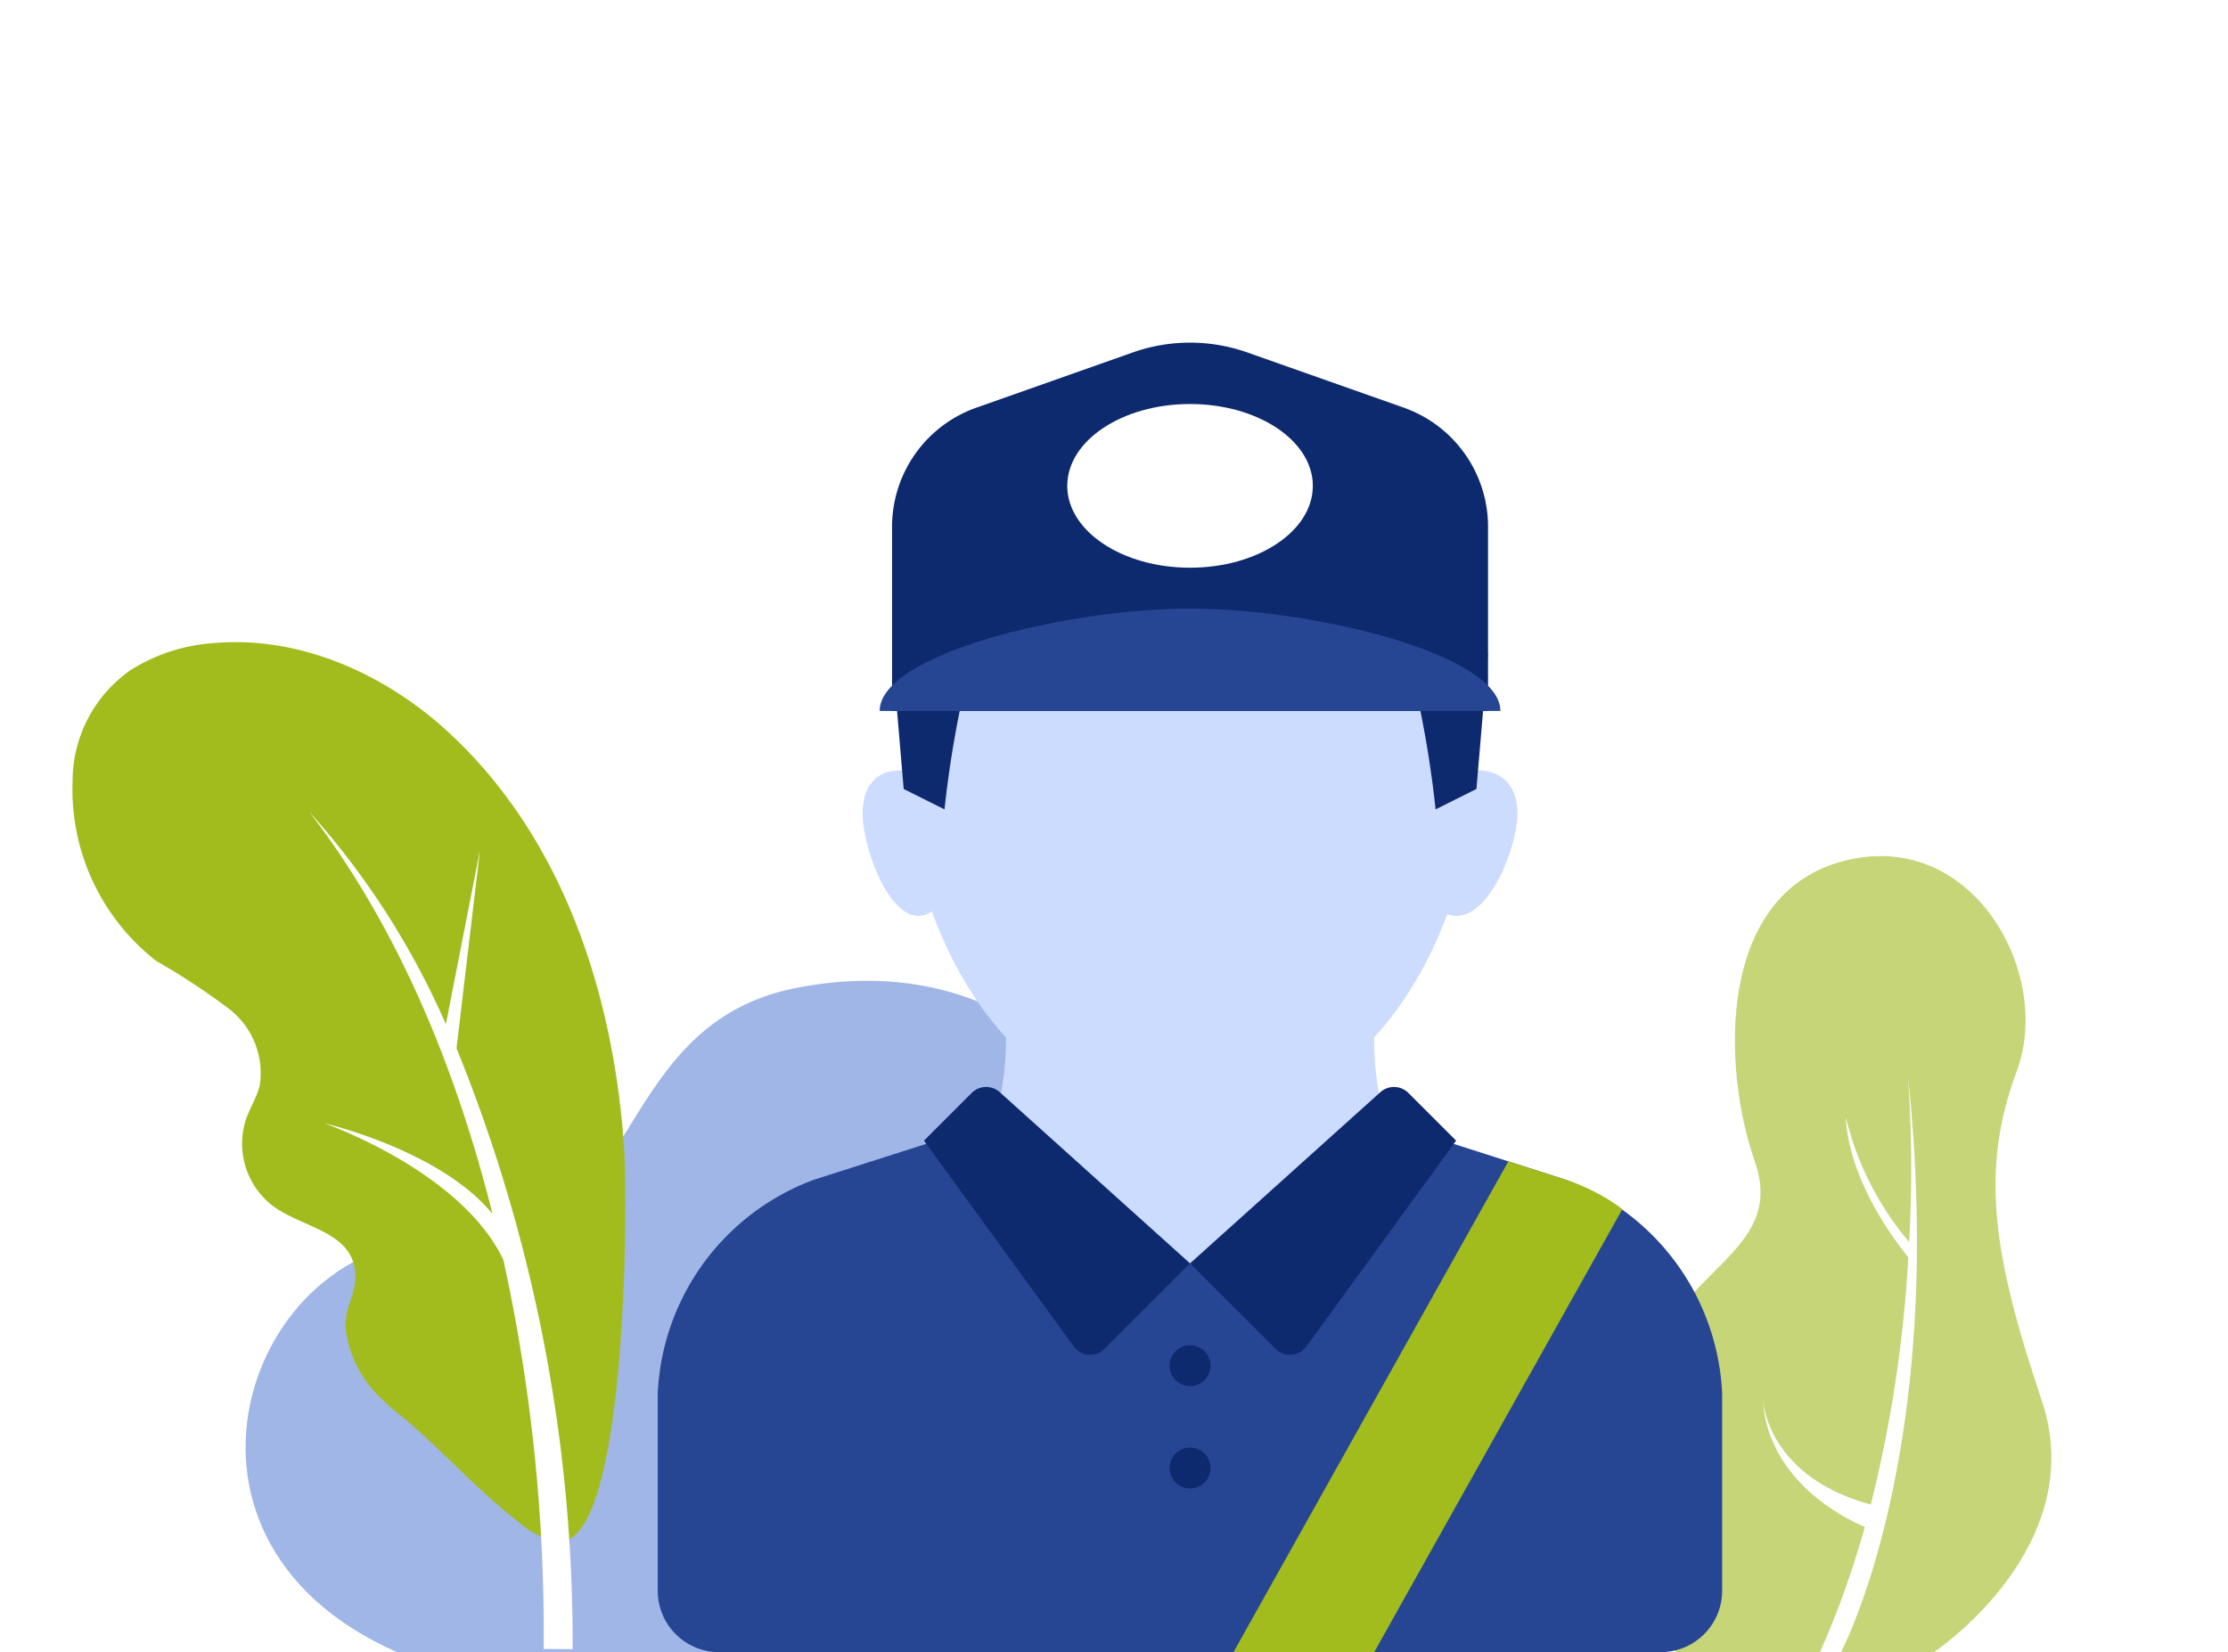 <svg xmlns="http://www.w3.org/2000/svg" width="120" height="89" viewBox="0 0 120 89"><rect id="Rectangle_1635" data-name="Rectangle 1635" width="120" height="89" fill="#ffffff00"></rect><g id="Illustration_Van_Insurance_On_Light" data-name="Illustration Van Insurance On Light" transform="translate(10318.759 14099.252)"><path id="Path_447" data-name="Path 447" d="M-867.846,298.582c-14.26-6.287-7.584-23.1,3.037-22.125,10.234.936,8.1-11.545,18.347-13.63,20.058-4.078,27.982,23.319,13.992,35.756h-35.374Z" transform="translate(-9429.533 -14308.835)" fill="#a0b6e6"></path><g id="Group_611" data-name="Group 611" transform="translate(-10314.86 -14064.661)"><g id="Group_610" data-name="Group 610" transform="translate(0 0)"><g id="Group_609" data-name="Group 609"><path id="Path_462" data-name="Path 462" d="M-911.99,199.494a7.3,7.3,0,0,1,3.131-5.989,9.535,9.535,0,0,1,4.419-1.446c4.64-.432,9.273,1.637,12.7,4.8,6.177,5.71,8.865,14.065,9.447,22.266.216,3.051.191,21.591-3.537,21.328a4.14,4.14,0,0,1-2.1-1.029c-2.29-1.738-4.158-3.923-6.39-5.761a12.566,12.566,0,0,1-1.465-1.342,6.21,6.21,0,0,1-1.474-3.142c-.176-1.189.5-1.938.5-2.949.02-2.48-2.753-2.607-4.454-3.863a4.227,4.227,0,0,1-1.432-4.676c.216-.61.575-1.167.735-1.794a4.38,4.38,0,0,0-1.652-4.139,37.055,37.055,0,0,0-3.915-2.576A11.717,11.717,0,0,1-911.99,199.494Z" transform="translate(912 -192.002)" fill="#a2bc1e"></path></g></g><path id="Path_463" data-name="Path 463" d="M-848.6,272.368A85.007,85.007,0,0,0-854.853,240l1.261-10.651-1.834,9.357a42.808,42.808,0,0,0-7.367-11.456c5.02,6.517,8.049,14.369,9.881,21.68-2.8-3.442-9.071-4.893-9.071-4.893s7.385,2.572,9.654,7.363a93.741,93.741,0,0,1,2.169,20.96Z" transform="translate(875.542 -218.123)" fill="#fff"></path></g><path id="Path_456" data-name="Path 456" d="M-700.446,346.668a1.523,1.523,0,0,1-1.11-.447,1.524,1.524,0,0,1-.444-1.112v-1.554a1.523,1.523,0,0,1,.446-1.109,1.523,1.523,0,0,1,1.109-.446h18.655a1.523,1.523,0,0,1,1.109.446,1.523,1.523,0,0,1,.446,1.109v1.554a1.523,1.523,0,0,1-.446,1.109,1.523,1.523,0,0,1-1.109.446Z" transform="translate(-9571.545 -14367.801)" fill="#fff"></path></g><path id="Path_851" data-name="Path 851" d="M-99.438,300.41h13.91s8.475-5.641,5.8-13.576-3.3-12.467-1.34-17.722-2.37-13.086-9.274-11.335-6.6,11.128-4.843,16.177-4.328,5.667-6.079,11.849S-101.318,296.366-99.438,300.41Z" transform="translate(189.691 -211.41)" fill="#c5d577"></path><g id="Group_780" data-name="Group 780" transform="translate(94.932 58.01)"><path id="Path_852" data-name="Path 852" d="M-80.077,355.758c0-.063-.011-.124-.014-.188C-80.091,355.57-80.09,355.638-80.077,355.758Z" transform="translate(80.091 -338.363)" fill="#fff"></path><path id="Path_853" data-name="Path 853" d="M-71.755,307.851a82.055,82.055,0,0,0-.472-10.253,69.907,69.907,0,0,1,.064,8.9,16.359,16.359,0,0,1-3.413-6.734c.161,3.252,2.391,6.348,3.368,7.557a71.345,71.345,0,0,1-2.02,13.317c-5.052-1.378-5.728-4.8-5.817-5.643.294,4.44,4.533,6.446,5.494,6.844a48.806,48.806,0,0,1-2.417,6.749h1.133s3.828-7.163,4.079-20.734h0Z" transform="translate(80.058 -297.598)" fill="#fff"></path></g><g id="courier-svgrepo-com" transform="translate(-4.044 18.457)"><g id="Group_994" data-name="Group 994" transform="translate(56.031 36.374)"><path id="Path_1206" data-name="Path 1206" d="M138.277,224.563c2.465-1.587,2.189-6.311,2.189-7.413h19.84c0,1.1-.306,5.826,2.159,7.413l-12.079,13.529Z" transform="translate(-138.277 -217.15)" fill="#ccdcff"></path></g><g id="Group_995" data-name="Group 995" transform="translate(58.22 36.374)"><path id="Path_1207" data-name="Path 1207" d="M168.983,229.275l4.364-4.712c-2.465-1.587-2.159-6.311-2.159-7.413h-19.84C152.77,221.243,162.186,228.264,168.983,229.275Z" transform="translate(-151.347 -217.15)" fill="#ccdcff"></path></g><g id="Group_996" data-name="Group 996" transform="translate(52.709 9.92)"><path id="Path_1208" data-name="Path 1208" d="M149.309,71.347c0,8.827-5.083,19.84-15.431,19.84s-15.431-11.013-15.431-19.84,6.909-12.125,15.431-12.125S149.309,62.52,149.309,71.347Z" transform="translate(-118.447 -59.222)" fill="#ccdcff"></path></g><g id="Group_997" data-name="Group 997" transform="translate(39.482 42.894)"><path id="Path_1209" data-name="Path 1209" d="M93.491,283.726a3.307,3.307,0,0,0,3.307-3.307v-10.63a12.9,12.9,0,0,0-8.4-11.505l-6.9-2.207c-3.71,2.837-9.012,6.707-13.364,6.707s-9.654-3.87-13.364-6.707l-6.9,2.206a12.9,12.9,0,0,0-8.4,11.505v10.631a3.307,3.307,0,0,0,3.307,3.307Z" transform="translate(-39.482 -256.077)" fill="#264694"></path></g><g id="Group_998" data-name="Group 998" transform="translate(53.811 40.097)"><path id="Path_1210" data-name="Path 1210" d="M139.355,248.881l-4.6,4.6a1.1,1.1,0,0,1-1.671-.131l-8.059-11.081,2.567-2.567a1.1,1.1,0,0,1,1.517-.04Z" transform="translate(-125.026 -239.378)" fill="#0e2a6e"></path></g><g id="Group_999" data-name="Group 999" transform="translate(68.14 40.097)"><path id="Path_1211" data-name="Path 1211" d="M210.57,248.881l4.6,4.6a1.1,1.1,0,0,0,1.671-.131l8.059-11.081-2.567-2.567a1.1,1.1,0,0,0-1.517-.04Z" transform="translate(-210.57 -239.378)" fill="#0e2a6e"></path></g><g id="Group_1000" data-name="Group 1000" transform="translate(67.038 59.521)"><circle id="Ellipse_53" data-name="Ellipse 53" cx="1.102" cy="1.102" r="1.102" transform="translate(0)" fill="#0e2a6e"></circle></g><g id="Group_1001" data-name="Group 1001" transform="translate(67.038 54.01)"><circle id="Ellipse_54" data-name="Ellipse 54" cx="1.102" cy="1.102" r="1.102" transform="translate(0)" fill="#0e2a6e"></circle></g><g id="Group_1002" data-name="Group 1002" transform="translate(50.504 23.046)"><path id="Path_1212" data-name="Path 1212" d="M108.02,137.686c-1.652-.413-2.735.47-2.735,2.2,0,2.3,2.222,7.922,4.558,4.409S108.02,137.686,108.02,137.686Z" transform="translate(-105.285 -137.586)" fill="#ccdcff"></path></g><g id="Group_1003" data-name="Group 1003" transform="translate(80.023 23.046)"><path id="Path_1213" data-name="Path 1213" d="M284.282,137.686c1.8-.413,2.985.47,2.985,2.2,0,2.3-2.425,7.922-4.975,4.409S284.282,137.686,284.282,137.686Z" transform="translate(-281.515 -137.586)" fill="#ccdcff"></path></g><g id="Group_1004" data-name="Group 1004" transform="translate(52.089 16.74)"><path id="Path_1214" data-name="Path 1214" d="M118.672,101.73a57.263,57.263,0,0,0-1.1,6.613l-2.2-1.1-.62-7.3Z" transform="translate(-114.745 -99.939)" fill="#0e2a6e"></path></g><g id="Group_1005" data-name="Group 1005" transform="translate(80.265 16.74)"><path id="Path_1215" data-name="Path 1215" d="M282.954,101.73a57.252,57.252,0,0,1,1.1,6.613l2.2-1.1.62-7.3Z" transform="translate(-282.954 -99.939)" fill="#0e2a6e"></path></g><g id="Group_1006" data-name="Group 1006" transform="translate(52.089 0)"><path id="Path_1216" data-name="Path 1216" d="M142.281,3.494,133.88.529a9.272,9.272,0,0,0-6.17,0l-8.4,2.966a6.805,6.805,0,0,0-4.565,6.4V19.84h32.1V9.9A6.805,6.805,0,0,0,142.281,3.494Z" transform="translate(-114.744 0)" fill="#0e2a6e"></path></g><g id="Group_1007" data-name="Group 1007" transform="translate(51.423 14.329)"><path id="Path_1217" data-name="Path 1217" d="M127.485,85.544c-6.7,0-16.717,2.467-16.717,5.511H144.2C144.2,88.012,134.182,85.544,127.485,85.544Z" transform="translate(-110.768 -85.544)" fill="#264694"></path></g><g id="Group_1008" data-name="Group 1008" transform="translate(70.478 44.104)"><path id="Path_1218" data-name="Path 1218" d="M239.335,263.3l-14.806,26.439h7.58l13.367-23.869a10.716,10.716,0,0,0-3.026-1.573Z" transform="translate(-224.529 -263.298)" fill="#a2bc1e"></path></g><g id="Group_1009" data-name="Group 1009" transform="translate(61.527 3.307)"><ellipse id="Ellipse_55" data-name="Ellipse 55" cx="6.613" cy="4.409" rx="6.613" ry="4.409" transform="translate(0)" fill="#fff"></ellipse></g></g></svg>
